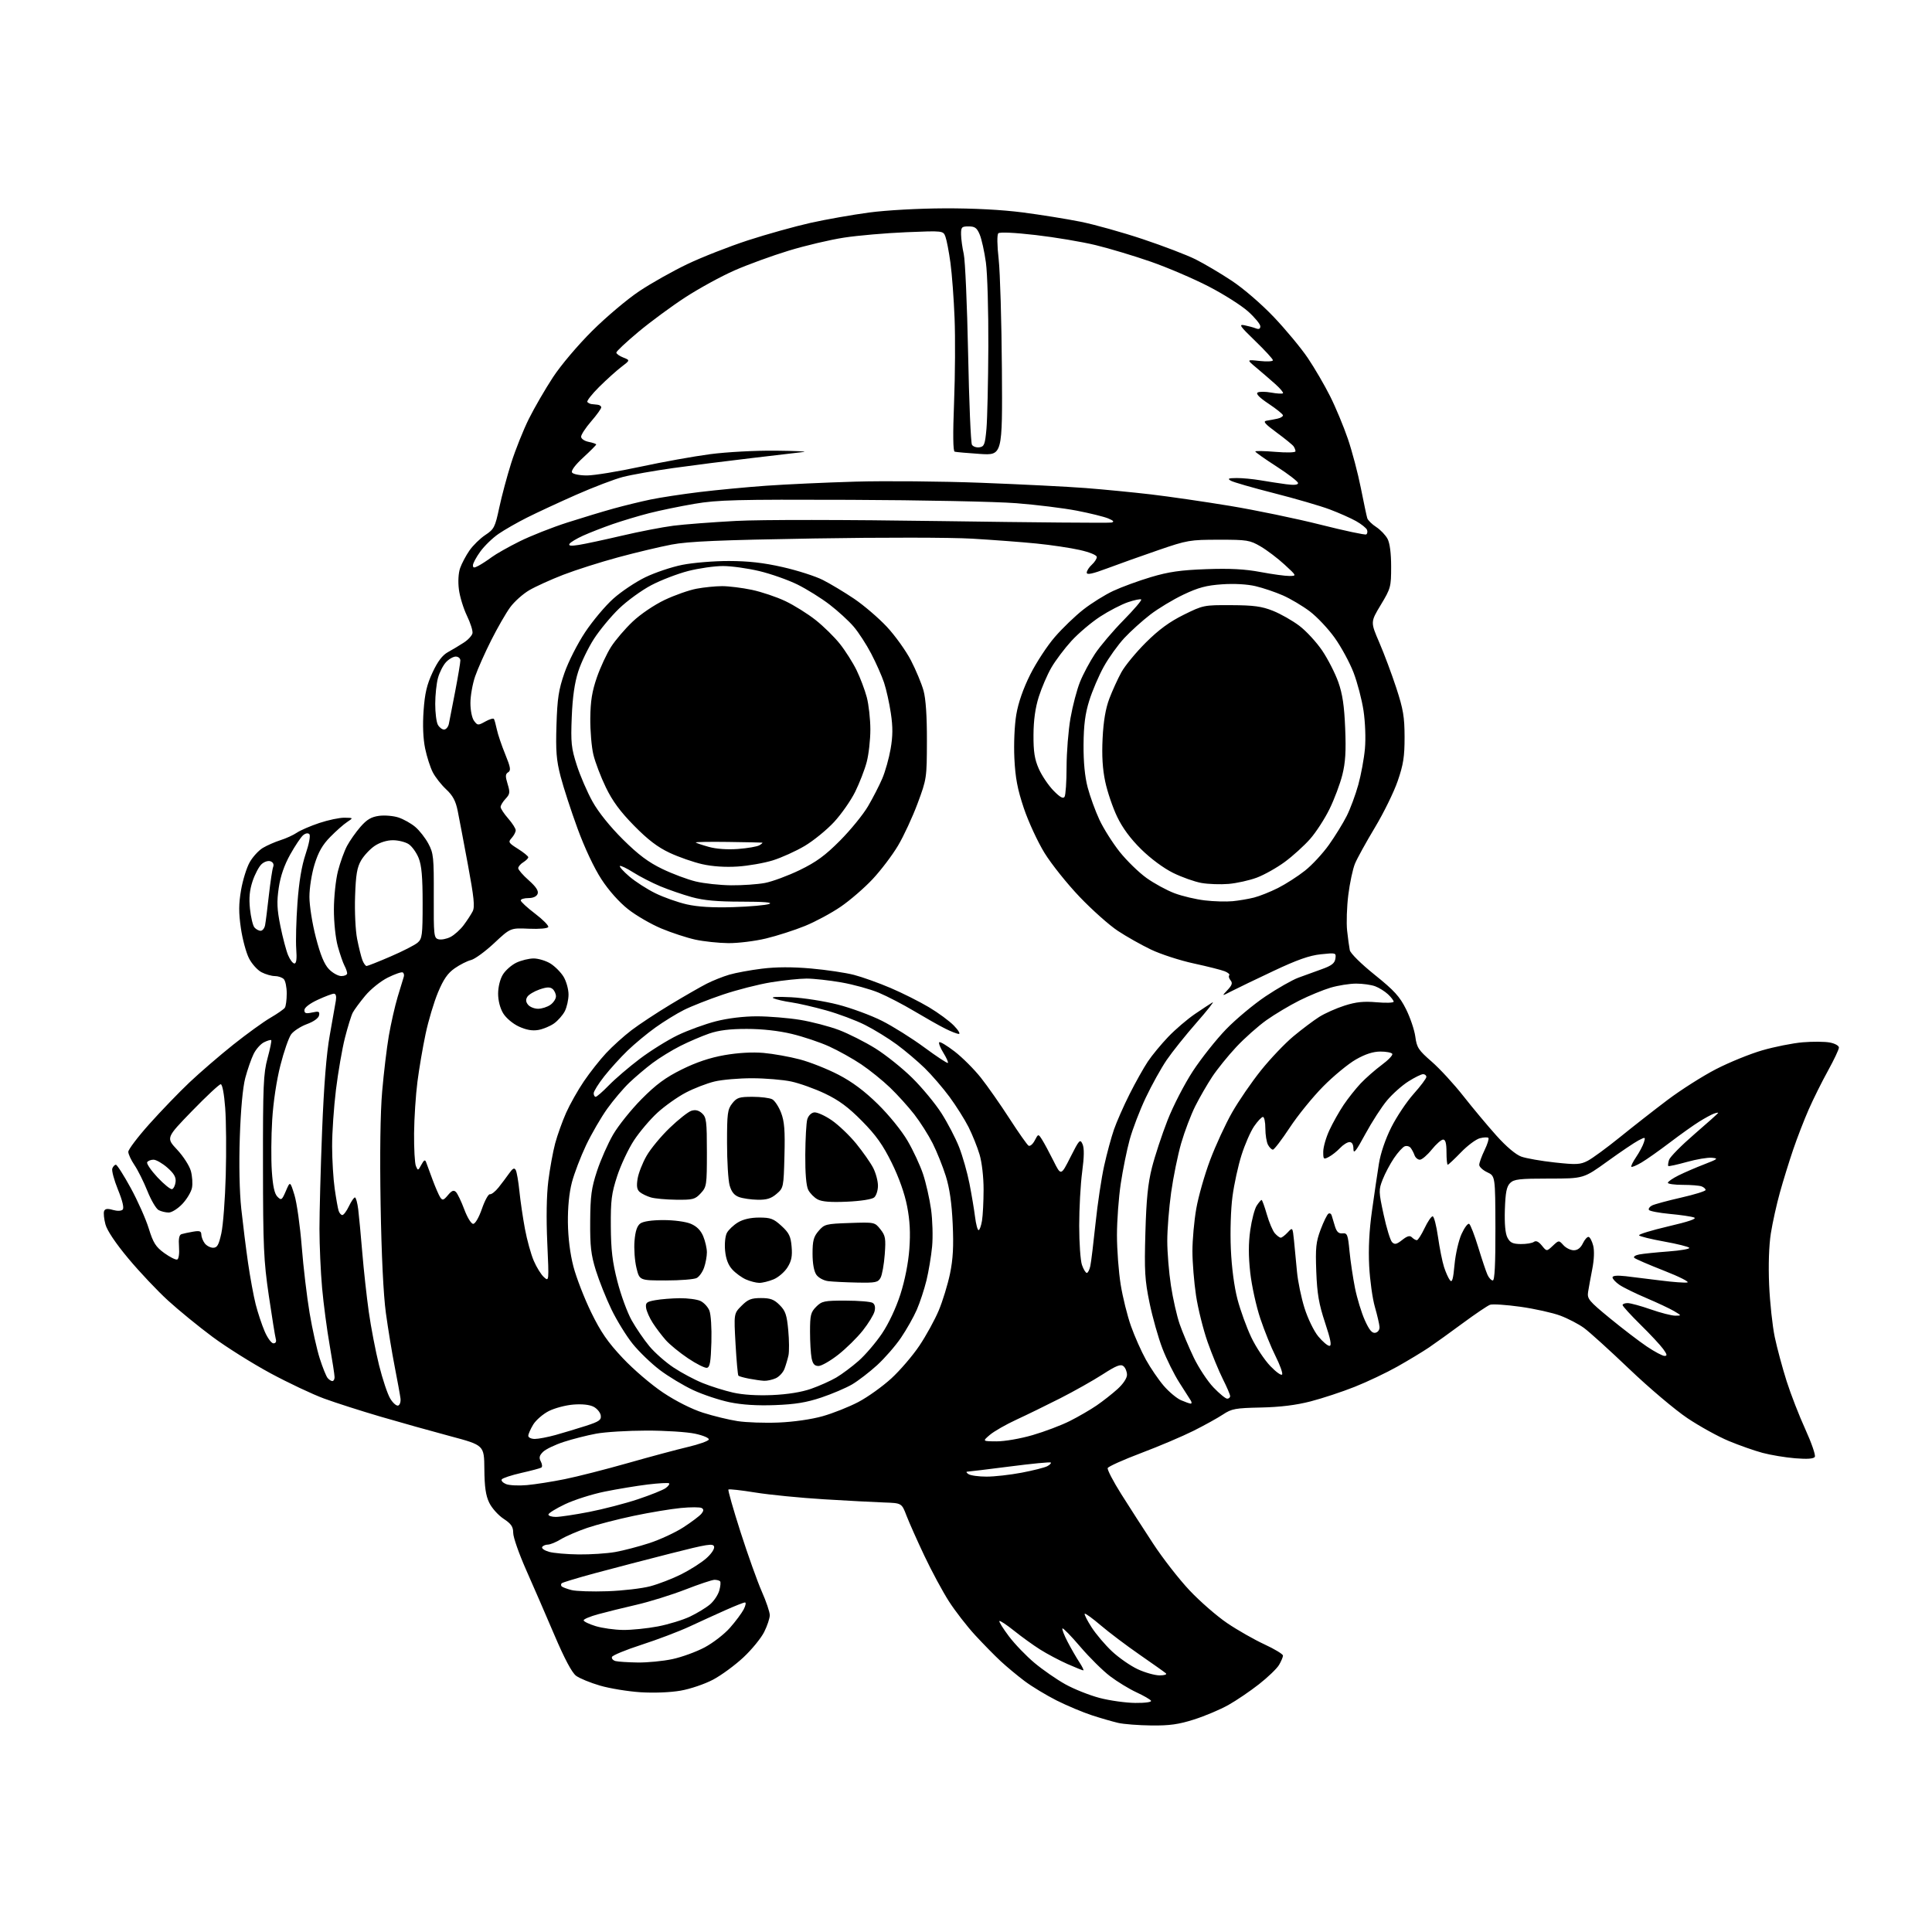 <?xml version="1.0" encoding="UTF-8" standalone="no"?>
<svg 
  version="1.1" 
  xmlns="http://www.w3.org/2000/svg" 
  xmlns:xlink="http://www.w3.org/1999/xlink" 
  xmlns:svg="http://www.w3.org/2000/svg"
  xmlns:rdf="http://www.w3.org/1999/02/22-rdf-syntax-ns#"
  xmlns:cc="http://creativecommons.org/ns#"
  xmlns:dc="http://purl.org/dc/elements/1.1/"
  viewBox="0 0 768 768"
  width="768"
  height="768"
>
<style>svg {background-color: white; }</style>"
<path stroke="none" fill="black" fill-rule="evenodd" d="M457.70,685.90C452.64,685.84 446.70,685.39 444.50,684.88C442.30,684.37 437.57,683.01 434.00,681.84C430.43,680.67 424.12,678.02 420.00,675.95C415.88,673.87 410.16,670.41 407.29,668.25C404.43,666.10 400.15,662.54 397.79,660.35C395.43,658.16 390.85,653.49 387.61,649.98C384.37,646.46 379.69,640.41 377.20,636.54C374.72,632.67 370.34,624.55 367.48,618.50C364.61,612.45 361.41,605.25 360.35,602.50C358.44,597.50 358.44,597.50 351.47,597.26C347.64,597.13 336.85,596.56 327.50,595.99C318.15,595.42 305.89,594.21 300.26,593.30C294.63,592.39 289.82,591.85 289.56,592.11C289.31,592.36 291.48,599.98 294.38,609.03C297.29,618.09 301.09,628.73 302.83,632.67C304.58,636.61 306.00,640.84 306.00,642.06C306.00,643.28 305.00,646.29 303.77,648.74C302.55,651.19 298.83,655.74 295.50,658.85C292.17,661.96 286.76,665.93 283.47,667.68C280.15,669.44 274.40,671.39 270.56,672.06C266.43,672.78 259.95,673.03 254.56,672.69C249.58,672.36 242.35,671.18 238.50,670.05C234.65,668.93 230.38,667.17 229.00,666.15C227.35,664.92 224.40,659.37 220.36,649.89C216.99,641.98 211.93,630.33 209.12,624.00C206.32,617.67 204.01,611.10 204.01,609.38C204.00,606.88 203.24,605.76 200.16,603.72C198.04,602.32 195.48,599.45 194.47,597.34C193.09,594.49 192.60,591.06 192.54,584.00C192.46,574.50 192.46,574.50 178.98,570.90C171.57,568.92 159.11,565.43 151.31,563.15C143.50,560.86 133.38,557.62 128.81,555.94C124.24,554.26 114.65,549.73 107.50,545.88C100.35,542.02 90.00,535.52 84.50,531.44C79.00,527.36 71.03,520.85 66.80,516.99C62.56,513.12 55.47,505.61 51.04,500.30C45.98,494.24 42.59,489.19 41.92,486.72C41.34,484.56 41.10,482.19 41.38,481.45C41.76,480.47 42.69,480.34 44.85,480.96C46.62,481.46 48.18,481.42 48.76,480.84C49.38,480.22 48.72,477.39 46.90,472.92C45.35,469.10 44.33,465.30 44.64,464.49C44.96,463.67 45.60,463.00 46.07,463.00C46.53,463.00 49.19,467.16 51.97,472.25C54.75,477.34 57.97,484.57 59.13,488.33C60.91,494.07 61.90,495.64 65.30,498.11C67.54,499.72 69.84,500.88 70.43,500.68C71.05,500.47 71.36,498.38 71.16,495.66C70.92,492.41 71.22,490.88 72.16,490.59C72.90,490.36 74.96,489.92 76.75,489.61C79.37,489.16 80.01,489.38 80.03,490.77C80.05,491.72 80.66,493.29 81.39,494.25C82.12,495.21 83.62,496.00 84.72,496.00C86.35,496.00 86.96,494.91 87.99,490.25C88.69,487.09 89.48,476.71 89.74,467.19C90.01,457.67 89.91,445.64 89.52,440.44C89.10,434.82 88.38,431.00 87.74,431.00C87.15,431.00 82.02,435.79 76.33,441.65C66.00,452.30 66.00,452.30 70.42,457.02C72.85,459.61 75.30,463.42 75.87,465.48C76.44,467.55 76.64,470.57 76.31,472.19C75.99,473.82 74.27,476.70 72.49,478.58C70.72,480.46 68.27,482.00 67.07,482.00C65.86,482.00 64.05,481.56 63.05,481.03C62.05,480.49 60.04,477.07 58.58,473.41C57.11,469.76 54.81,465.14 53.46,463.15C52.11,461.16 51.00,458.78 51.00,457.86C51.00,456.94 54.75,451.99 59.34,446.85C63.93,441.71 71.12,434.25 75.31,430.28C79.51,426.31 87.34,419.56 92.72,415.27C98.10,410.99 104.75,406.17 107.50,404.58C110.25,402.98 112.83,401.18 113.23,400.59C113.64,399.99 113.98,397.45 113.98,394.95C113.99,392.45 113.46,389.86 112.80,389.20C112.14,388.54 110.54,388.00 109.25,388.00C107.96,388.00 105.58,387.32 103.96,386.48C102.34,385.64 100.10,383.15 98.97,380.93C97.84,378.72 96.39,373.33 95.75,368.95C94.86,362.81 94.87,359.38 95.82,353.84C96.49,349.91 98.03,344.94 99.24,342.79C100.44,340.65 102.79,338.08 104.46,337.07C106.13,336.07 109.30,334.68 111.50,333.98C113.70,333.29 116.62,331.95 118.00,331.01C119.38,330.07 123.40,328.33 126.94,327.15C130.49,325.97 134.99,325.02 136.94,325.05C140.50,325.10 140.50,325.10 138.00,326.76C136.62,327.66 133.61,330.32 131.30,332.67C128.21,335.80 126.56,338.68 125.05,343.57C123.90,347.28 123.00,352.98 123.00,356.50C123.00,360.00 124.13,367.14 125.56,372.64C127.36,379.59 128.89,383.31 130.75,385.25C132.19,386.76 134.41,388.00 135.69,388.00C136.96,388.00 138.00,387.52 138.00,386.93C138.00,386.35 137.52,384.97 136.93,383.86C136.34,382.76 135.15,379.30 134.28,376.18C133.38,372.93 132.72,366.65 132.73,361.50C132.74,356.55 133.47,349.69 134.35,346.25C135.23,342.81 136.86,338.31 137.96,336.25C139.06,334.19 141.46,330.78 143.29,328.68C145.83,325.77 147.58,324.73 150.69,324.31C152.93,324.01 156.41,324.31 158.41,324.97C160.41,325.63 163.41,327.31 165.07,328.71C166.73,330.11 169.08,333.11 170.29,335.38C172.33,339.17 172.49,340.82 172.43,356.18C172.37,371.97 172.47,372.89 174.33,373.38C175.42,373.66 177.56,373.24 179.10,372.45C180.64,371.65 182.99,369.54 184.32,367.75C185.66,365.96 187.26,363.50 187.89,362.28C188.81,360.51 188.42,356.76 186.01,343.78C184.35,334.83 182.51,325.15 181.93,322.27C181.13,318.35 179.98,316.21 177.35,313.77C175.42,311.97 173.03,308.93 172.04,307.00C171.04,305.07 169.67,300.80 168.99,297.50C168.20,293.67 167.97,288.26 168.38,282.54C168.87,275.60 169.68,272.15 171.96,267.27C174.02,262.87 175.87,260.43 178.07,259.23C179.80,258.28 182.63,256.58 184.35,255.46C186.08,254.35 187.63,252.66 187.82,251.71C188.00,250.77 187.01,247.64 185.61,244.75C184.22,241.86 182.78,237.17 182.42,234.31C182.02,231.21 182.22,227.80 182.91,225.82C183.55,224.00 185.21,220.86 186.61,218.84C188.02,216.81 190.85,214.04 192.92,212.67C196.40,210.37 196.80,209.59 198.45,201.85C199.42,197.26 201.58,189.22 203.23,184.00C204.89,178.78 208.04,170.90 210.23,166.50C212.42,162.10 216.73,154.68 219.79,150.00C222.96,145.17 229.72,137.18 235.44,131.50C240.97,126.00 249.37,118.92 254.09,115.77C258.81,112.61 267.43,107.76 273.23,104.99C279.03,102.22 289.87,97.97 297.31,95.54C304.76,93.12 315.94,90.00 322.17,88.60C328.40,87.21 338.90,85.36 345.50,84.48C352.44,83.56 365.10,82.86 375.50,82.82C386.94,82.78 398.24,83.37 406.50,84.44C413.65,85.37 424.00,87.03 429.50,88.13C435.00,89.23 446.14,92.35 454.27,95.06C462.39,97.77 471.84,101.39 475.27,103.10C478.69,104.82 485.15,108.63 489.60,111.58C494.25,114.64 501.41,120.82 506.37,126.03C511.13,131.04 517.21,138.37 519.88,142.32C522.55,146.28 526.54,153.11 528.74,157.51C530.95,161.90 534.13,169.55 535.82,174.50C537.50,179.45 539.82,188.22 540.96,194.00C542.11,199.78 543.25,205.18 543.51,206.00C543.78,206.82 545.37,208.40 547.07,209.50C548.76,210.60 550.78,212.72 551.57,214.20C552.48,215.92 553.00,219.94 553.00,225.26C553.00,233.29 552.83,233.90 548.89,240.44C544.78,247.26 544.78,247.26 548.28,255.38C550.21,259.85 553.26,268.00 555.06,273.50C557.81,281.92 558.33,285.00 558.34,293.00C558.35,300.78 557.86,303.94 555.61,310.46C554.11,314.84 550.02,323.17 546.54,328.96C543.06,334.76 539.49,341.22 538.62,343.33C537.75,345.43 536.56,351.03 535.97,355.75C535.38,360.48 535.17,366.86 535.50,369.93C535.83,372.99 536.31,376.49 536.56,377.70C536.82,378.96 541.02,383.12 546.44,387.48C554.24,393.75 556.41,396.13 558.92,401.16C560.59,404.51 562.25,409.42 562.61,412.08C563.18,416.41 563.85,417.44 569.12,422.02C572.35,424.83 578.03,431.00 581.74,435.74C585.46,440.47 591.36,447.53 594.85,451.42C598.77,455.80 602.55,458.98 604.73,459.77C606.68,460.47 612.67,461.52 618.03,462.10C626.66,463.04 628.17,462.96 631.14,461.43C632.99,460.47 638.72,456.27 643.88,452.10C649.04,447.92 657.59,441.23 662.88,437.24C668.17,433.25 676.81,427.76 682.07,425.04C687.34,422.32 695.65,418.93 700.54,417.52C705.44,416.10 712.66,414.67 716.59,414.33C720.52,414.00 725.37,414.04 727.37,414.41C729.39,414.79 731.00,415.68 731.00,416.42C731.00,417.16 729.04,421.30 726.65,425.63C724.25,429.96 720.81,436.88 719.00,441.00C717.19,445.12 714.40,452.32 712.81,457.00C711.22,461.68 708.85,469.32 707.55,474.00C706.24,478.68 704.62,486.00 703.94,490.28C703.18,495.13 702.92,502.86 703.26,510.78C703.57,517.78 704.57,527.10 705.49,531.50C706.42,535.90 708.54,543.77 710.20,549.00C711.86,554.23 715.23,562.88 717.68,568.24C720.12,573.60 721.81,578.50 721.42,579.13C720.94,579.90 718.43,580.08 713.61,579.69C709.70,579.37 703.87,578.40 700.65,577.54C697.43,576.68 691.38,574.55 687.20,572.81C683.02,571.07 675.64,567.00 670.79,563.75C665.94,560.51 655.56,551.74 647.73,544.26C639.91,536.79 631.77,529.41 629.64,527.87C627.52,526.33 623.29,524.13 620.23,522.98C617.17,521.84 610.05,520.26 604.39,519.46C598.74,518.67 593.30,518.31 592.31,518.67C591.31,519.03 586.45,522.32 581.50,525.97C576.55,529.63 570.48,533.99 568.00,535.67C565.52,537.34 559.90,540.74 555.50,543.22C551.10,545.70 543.45,549.33 538.50,551.29C533.55,553.26 525.67,555.86 521.00,557.07C515.18,558.57 508.95,559.34 501.24,559.51C491.08,559.72 489.62,559.99 486.15,562.28C484.04,563.68 478.76,566.60 474.41,568.78C470.06,570.96 460.71,574.93 453.63,577.60C446.56,580.27 440.57,582.96 440.33,583.58C440.09,584.19 442.51,588.84 445.70,593.91C448.89,598.97 454.59,607.83 458.38,613.60C462.16,619.38 468.66,627.73 472.83,632.16C477.00,636.59 483.77,642.48 487.87,645.25C491.97,648.02 498.63,651.81 502.66,653.67C506.70,655.54 510.00,657.54 510.00,658.13C510.00,658.71 509.29,660.39 508.43,661.85C507.56,663.31 503.98,666.75 500.47,669.50C496.97,672.25 491.49,675.97 488.30,677.76C485.11,679.55 478.99,682.14 474.70,683.51C468.55,685.47 464.95,685.98 457.70,685.90zM451.31,676.94C455.29,676.98 457.88,676.61 457.54,676.06C457.22,675.55 454.61,674.04 451.73,672.71C448.85,671.38 444.15,668.51 441.29,666.34C438.42,664.17 433.09,658.89 429.44,654.62C425.80,650.35 422.60,647.07 422.34,647.33C422.08,647.59 423.00,649.98 424.39,652.65C425.78,655.32 427.88,658.96 429.06,660.75C430.23,662.54 430.94,664.00 430.63,664.00C430.31,664.00 427.46,662.85 424.28,661.45C421.11,660.04 416.26,657.47 413.50,655.73C410.75,654.00 406.08,650.63 403.12,648.25C400.16,645.88 397.53,644.14 397.28,644.39C397.03,644.64 398.73,647.37 401.06,650.46C403.39,653.55 407.97,658.31 411.24,661.04C414.50,663.77 420.00,667.58 423.45,669.51C426.91,671.44 433.05,673.89 437.12,674.96C441.18,676.02 447.56,676.91 451.31,676.94zM460.95,665.99C462.89,666.00 463.98,665.63 463.45,665.16C462.93,664.70 458.23,661.37 453.00,657.75C447.77,654.13 440.83,648.89 437.56,646.10C434.30,643.32 431.43,641.24 431.19,641.48C430.94,641.72 432.17,644.15 433.91,646.86C435.66,649.58 439.32,653.90 442.05,656.45C444.79,659.01 449.38,662.20 452.26,663.54C455.14,664.88 459.05,665.98 460.95,665.99zM253.50,660.87C257.35,660.92 263.55,660.32 267.27,659.53C270.99,658.74 276.76,656.64 280.09,654.87C283.42,653.10 287.96,649.59 290.17,647.07C292.39,644.56 294.84,641.26 295.63,639.75C296.41,638.24 296.64,637.00 296.14,637.00C295.64,637.00 292.14,638.38 288.36,640.07C284.59,641.75 278.12,644.70 274.00,646.62C269.88,648.53 261.36,651.76 255.07,653.80C248.78,655.83 243.47,658.02 243.26,658.67C243.06,659.31 243.70,660.04 244.69,660.30C245.69,660.56 249.65,660.81 253.50,660.87zM247.66,647.93C251.05,647.97 257.28,647.34 261.51,646.53C265.73,645.72 271.51,643.95 274.34,642.59C277.18,641.23 280.74,639.06 282.26,637.76C283.78,636.47 285.43,634.00 285.92,632.28C286.41,630.56 286.56,628.89 286.24,628.58C285.93,628.26 284.93,628.00 284.03,628.00C283.12,628.00 277.91,629.74 272.44,631.87C266.97,633.99 258.23,636.72 253.00,637.92C247.78,639.12 240.91,640.82 237.75,641.69C234.59,642.55 232.00,643.64 232.00,644.10C232.00,644.56 234.14,645.60 236.75,646.40C239.36,647.20 244.27,647.89 247.66,647.93zM241.50,632.54C247.55,632.33 255.20,631.44 258.50,630.56C261.80,629.68 267.32,627.55 270.77,625.82C274.21,624.10 278.65,621.28 280.63,619.57C282.69,617.79 284.08,615.76 283.87,614.84C283.55,613.43 281.35,613.77 266.50,617.55C257.15,619.93 243.74,623.42 236.70,625.32C229.66,627.22 223.62,629.04 223.28,629.38C222.94,629.72 222.94,630.28 223.28,630.62C223.62,630.95 225.38,631.61 227.20,632.08C229.01,632.54 235.45,632.75 241.50,632.54zM230.07,617.91C234.78,617.96 241.30,617.53 244.57,616.95C247.83,616.37 253.96,614.77 258.19,613.39C262.42,612.00 268.50,609.18 271.69,607.11C274.89,605.04 278.08,602.63 278.80,601.76C279.76,600.59 279.80,599.99 278.95,599.47C278.32,599.08 274.59,599.07 270.65,599.45C266.72,599.83 258.29,601.23 251.92,602.57C245.56,603.91 237.23,606.06 233.42,607.36C229.62,608.66 224.93,610.68 223.00,611.85C221.07,613.03 218.74,613.99 217.81,614.00C216.88,614.00 215.85,614.43 215.52,614.96C215.20,615.49 216.41,616.35 218.21,616.87C220.02,617.39 225.35,617.86 230.07,617.91zM220.96,603.00C222.60,603.00 228.53,602.11 234.16,601.02C239.79,599.92 248.52,597.66 253.56,595.98C258.59,594.30 263.56,592.31 264.60,591.55C265.65,590.79 266.27,589.93 265.98,589.65C265.70,589.37 261.88,589.58 257.48,590.11C253.09,590.65 245.38,591.92 240.36,592.94C235.33,593.96 228.24,596.22 224.61,597.95C220.97,599.68 218.00,601.53 218.00,602.05C218.00,602.57 219.33,603.00 220.96,603.00zM209.50,590.35C212.80,590.05 219.56,588.99 224.52,587.98C229.48,586.98 240.73,584.11 249.52,581.61C258.31,579.11 269.08,576.22 273.45,575.19C277.82,574.16 281.55,572.84 281.75,572.24C281.95,571.64 279.57,570.62 276.31,569.92C273.11,569.23 264.43,568.67 257.00,568.68C249.57,568.69 240.57,569.24 237.00,569.90C233.43,570.56 227.63,572.03 224.13,573.17C220.62,574.31 216.90,576.10 215.85,577.15C214.38,578.62 214.19,579.48 214.98,580.96C215.54,582.02 215.64,583.11 215.18,583.39C214.73,583.67 211.14,584.63 207.19,585.52C203.25,586.42 199.76,587.57 199.45,588.09C199.13,588.60 199.91,589.44 201.19,589.96C202.46,590.47 206.20,590.65 209.50,590.35zM392.14,586.98C395.24,586.99 401.52,586.29 406.10,585.42C410.68,584.55 415.27,583.39 416.30,582.84C417.33,582.29 417.96,581.63 417.71,581.38C417.46,581.12 410.10,581.83 401.37,582.96C392.64,584.08 385.05,585.00 384.50,585.01C383.95,585.02 384.18,585.47 385.00,586.00C385.82,586.53 389.04,586.98 392.14,586.98zM396.14,572.96C399.30,572.98 405.59,571.90 410.43,570.49C415.20,569.11 421.88,566.58 425.30,564.86C428.71,563.14 433.51,560.36 435.96,558.67C438.41,556.99 442.13,554.07 444.21,552.19C446.47,550.15 448.00,547.85 448.00,546.51C448.00,545.26 447.37,543.72 446.60,543.08C445.48,542.16 443.77,542.83 438.35,546.32C434.58,548.75 427.00,553.02 421.50,555.82C416.00,558.61 408.12,562.46 404.00,564.36C399.88,566.26 395.15,568.97 393.50,570.37C390.50,572.93 390.50,572.93 396.14,572.96zM212.60,572.00C214.02,572.00 217.74,571.29 220.85,570.43C223.96,569.56 229.34,567.94 232.81,566.83C238.17,565.10 239.07,564.48 238.81,562.67C238.64,561.51 237.38,559.95 236.00,559.23C234.43,558.39 231.43,558.06 227.93,558.34C224.86,558.58 220.46,559.75 218.14,560.93C215.82,562.11 213.04,564.53 211.96,566.29C210.89,568.06 210.01,570.06 210.00,570.75C210.00,571.44 211.17,572.00 212.60,572.00zM309.50,565.48C315.44,565.24 322.54,564.22 326.98,562.97C331.10,561.81 337.50,559.27 341.21,557.32C344.92,555.37 350.80,551.16 354.29,547.97C357.77,544.78 362.80,538.92 365.46,534.95C368.13,530.98 371.59,524.68 373.16,520.94C374.73,517.21 376.74,510.63 377.64,506.33C378.85,500.48 379.12,495.46 378.71,486.50C378.33,478.22 377.48,472.33 375.97,467.50C374.76,463.65 372.41,457.80 370.75,454.50C369.08,451.20 365.80,446.02 363.45,443.00C361.10,439.98 356.78,435.19 353.84,432.37C350.90,429.54 345.74,425.37 342.36,423.10C338.98,420.83 333.23,417.62 329.59,415.97C325.94,414.31 319.25,412.07 314.73,410.99C309.51,409.74 302.98,409.01 296.91,409.01C290.14,409.00 285.72,409.55 281.90,410.86C278.93,411.89 273.76,414.10 270.42,415.79C267.07,417.48 262.13,420.52 259.42,422.55C256.71,424.58 252.56,428.10 250.18,430.37C247.80,432.64 243.85,437.30 241.39,440.73C238.94,444.16 235.15,450.68 232.98,455.23C230.82,459.78 228.28,466.43 227.34,470.00C226.25,474.17 225.68,479.91 225.75,486.00C225.83,492.06 226.62,498.40 227.95,503.50C229.10,507.90 232.26,516.05 234.97,521.62C238.83,529.53 241.57,533.51 247.57,539.88C251.85,544.43 258.96,550.50 263.66,553.63C268.74,557.01 275.02,560.17 279.50,561.59C283.58,562.89 289.75,564.39 293.21,564.92C296.67,565.45 304.00,565.71 309.50,565.48zM158.28,558.73C158.95,558.50 159.37,557.23 159.20,555.91C159.04,554.58 158.01,548.97 156.93,543.42C155.84,537.88 154.25,528.20 153.39,521.92C152.41,514.69 151.64,498.89 151.30,478.82C150.96,458.61 151.18,442.33 151.92,433.82C152.55,426.50 153.74,416.57 154.56,411.76C155.39,406.96 156.97,399.98 158.08,396.26C159.20,392.54 160.29,388.95 160.51,388.28C160.73,387.61 160.55,386.84 160.10,386.56C159.65,386.28 156.98,387.20 154.17,388.60C151.30,390.03 147.36,393.20 145.18,395.82C143.04,398.40 140.81,401.42 140.22,402.55C139.63,403.67 138.24,408.17 137.12,412.55C136.01,416.92 134.41,426.20 133.55,433.16C132.70,440.13 132.01,450.25 132.02,455.66C132.03,461.07 132.49,468.65 133.04,472.50C133.59,476.35 134.29,480.29 134.59,481.25C134.89,482.21 135.56,483.00 136.08,483.00C136.61,483.00 137.78,481.43 138.70,479.50C139.62,477.57 140.69,476.00 141.09,476.00C141.49,476.00 142.08,478.14 142.40,480.75C142.72,483.36 143.45,491.12 144.02,498.00C144.59,504.88 145.75,515.45 146.60,521.50C147.45,527.55 149.29,537.07 150.67,542.65C152.06,548.23 154.06,554.22 155.13,555.97C156.19,557.72 157.61,558.96 158.28,558.73zM308.09,558.55C301.03,558.82 295.02,558.44 290.06,557.42C285.97,556.57 279.44,554.40 275.56,552.59C271.68,550.78 265.70,547.18 262.28,544.59C258.87,542.00 254.01,537.32 251.49,534.19C248.97,531.06 245.18,524.90 243.05,520.50C240.93,516.10 238.15,509.12 236.86,505.00C234.93,498.80 234.54,495.42 234.61,485.50C234.68,475.38 235.10,472.25 237.32,465.50C238.77,461.10 241.65,454.58 243.72,451.01C245.80,447.44 250.89,441.09 255.03,436.91C260.82,431.08 264.53,428.34 271.03,425.12C276.77,422.27 282.24,420.44 288.00,419.43C293.40,418.49 299.06,418.17 303.50,418.55C307.35,418.89 313.85,420.05 317.94,421.13C322.04,422.21 328.96,424.96 333.34,427.24C338.81,430.08 343.69,433.73 348.99,438.94C353.39,443.26 358.45,449.50 360.78,453.50C363.03,457.35 365.80,463.31 366.94,466.75C368.08,470.18 369.51,476.48 370.11,480.75C370.70,485.01 370.89,491.65 370.53,495.50C370.16,499.35 369.15,505.43 368.28,509.00C367.40,512.58 365.67,517.83 364.43,520.67C363.19,523.52 360.37,528.51 358.17,531.75C355.97,535.00 351.68,539.92 348.65,542.69C345.61,545.46 341.14,548.90 338.71,550.33C336.27,551.75 330.77,554.10 326.48,555.54C320.60,557.51 316.08,558.25 308.09,558.55zM473.31,557.96C473.75,557.98 473.78,557.44 473.36,556.75C472.94,556.06 470.91,552.86 468.83,549.64C466.76,546.42 463.72,540.31 462.09,536.07C460.45,531.82 458.14,523.65 456.96,517.92C455.09,508.83 454.87,505.27 455.31,490.00C455.68,476.81 456.32,470.44 457.91,464.16C459.07,459.57 461.85,451.12 464.09,445.39C466.35,439.60 470.86,430.87 474.22,425.74C477.56,420.66 483.48,413.19 487.39,409.15C491.30,405.11 498.38,399.21 503.11,396.04C507.85,392.87 513.70,389.54 516.11,388.65C518.53,387.76 522.75,386.23 525.50,385.24C529.35,383.86 530.58,382.90 530.84,381.07C531.17,378.74 531.08,378.71 525.06,379.34C520.54,379.81 515.62,381.54 506.22,385.98C499.22,389.28 491.72,392.89 489.55,394.01C485.60,396.05 485.60,396.05 487.95,393.55C489.77,391.62 490.04,390.75 489.16,389.69C488.53,388.93 488.30,388.04 488.64,387.70C488.98,387.35 488.19,386.64 486.88,386.11C485.57,385.58 480.00,384.17 474.50,382.98C469.00,381.79 461.35,379.30 457.50,377.45C453.65,375.61 447.74,372.27 444.37,370.04C440.99,367.82 434.16,361.74 429.19,356.54C424.22,351.34 417.93,343.47 415.20,339.04C412.48,334.61 408.78,326.60 406.98,321.24C404.45,313.68 403.61,309.25 403.23,301.44C402.96,295.67 403.28,288.27 403.99,284.07C404.79,279.32 406.74,273.74 409.54,268.13C411.92,263.38 416.32,256.66 419.33,253.20C422.33,249.73 427.42,244.83 430.64,242.31C433.87,239.78 439.20,236.45 442.50,234.91C445.80,233.36 452.55,230.89 457.50,229.41C464.58,227.30 469.27,226.62 479.50,226.25C488.94,225.91 494.85,226.22 501.08,227.39C505.80,228.28 510.97,228.98 512.58,228.96C515.50,228.92 515.50,228.92 510.61,224.42C507.92,221.94 503.65,218.71 501.13,217.23C496.84,214.72 495.77,214.54 484.52,214.55C473.05,214.55 471.95,214.73 460.50,218.67C453.90,220.94 444.79,224.18 440.25,225.89C434.25,228.14 432.00,228.61 432.00,227.64C432.00,226.91 432.90,225.50 434.00,224.50C435.10,223.50 436.00,222.12 436.00,221.43C436.00,220.68 433.22,219.53 429.25,218.63C425.54,217.79 417.77,216.63 412.00,216.06C406.23,215.48 394.75,214.62 386.50,214.13C378.04,213.63 350.58,213.59 323.50,214.05C286.17,214.67 273.61,215.21 267.00,216.47C262.32,217.36 252.74,219.64 245.69,221.55C238.64,223.46 228.85,226.57 223.92,228.48C219.00,230.38 212.90,233.15 210.37,234.63C207.85,236.11 204.44,239.16 202.80,241.41C201.15,243.66 197.76,249.55 195.27,254.50C192.77,259.45 189.89,265.93 188.86,268.91C187.84,271.88 187.00,276.63 187.00,279.47C187.00,282.41 187.62,285.45 188.45,286.56C189.84,288.41 190.04,288.42 192.93,286.81C194.59,285.88 196.14,285.43 196.36,285.81C196.58,286.19 197.10,288.07 197.51,290.00C197.91,291.93 199.41,296.34 200.83,299.81C202.96,305.04 203.17,306.28 202.01,306.99C200.88,307.69 200.83,308.55 201.78,311.64C202.81,314.99 202.71,315.68 200.97,317.53C199.89,318.68 199.00,320.15 199.00,320.78C199.00,321.41 200.35,323.47 202.00,325.35C203.65,327.23 205.00,329.34 205.00,330.05C205.00,330.76 204.28,332.13 203.41,333.10C201.93,334.74 202.10,335.04 205.91,337.44C208.16,338.86 210.00,340.36 210.00,340.77C210.00,341.18 209.10,342.08 208.00,342.77C206.90,343.45 206.00,344.51 206.00,345.12C206.00,345.73 207.88,347.90 210.18,349.93C213.10,352.53 214.16,354.14 213.71,355.32C213.30,356.38 211.95,357.00 210.03,357.00C208.36,357.00 207.00,357.42 207.00,357.93C207.00,358.44 209.56,360.80 212.69,363.18C215.82,365.56 218.18,367.95 217.94,368.50C217.69,369.08 214.42,369.36 210.20,369.18C202.91,368.86 202.91,368.86 196.43,374.92C192.87,378.25 188.73,381.27 187.23,381.63C185.73,382.00 182.82,383.47 180.77,384.90C177.97,386.85 176.30,389.26 174.11,394.50C172.50,398.35 170.28,405.77 169.18,411.00C168.07,416.23 166.61,424.77 165.94,430.00C165.26,435.23 164.66,444.45 164.60,450.50C164.55,456.55 164.87,462.40 165.32,463.50C166.11,465.42 166.20,465.40 167.50,463.00C168.53,461.09 168.98,460.86 169.39,462.00C169.69,462.82 170.85,465.98 171.97,469.00C173.09,472.02 174.47,475.18 175.02,476.00C175.89,477.28 176.34,477.15 178.06,475.09C179.60,473.25 180.36,472.96 181.25,473.85C181.89,474.49 183.38,477.60 184.56,480.76C185.76,483.99 187.31,486.50 188.10,486.50C188.91,486.50 190.37,483.99 191.58,480.50C192.72,477.20 194.15,474.60 194.76,474.73C195.36,474.85 196.90,473.64 198.18,472.04C199.46,470.44 201.35,467.92 202.39,466.44C203.83,464.40 204.46,464.08 205.02,465.13C205.43,465.88 206.08,469.65 206.47,473.50C206.86,477.35 207.85,484.10 208.67,488.50C209.49,492.90 211.07,498.61 212.18,501.18C213.28,503.75 215.10,506.68 216.22,507.68C218.25,509.50 218.25,509.50 217.55,494.00C217.11,484.24 217.26,475.17 217.96,469.50C218.58,464.55 219.81,457.80 220.69,454.50C221.58,451.20 223.54,445.74 225.04,442.36C226.54,438.99 229.71,433.36 232.09,429.86C234.46,426.36 238.45,421.30 240.95,418.62C243.45,415.94 247.97,411.86 251.00,409.55C254.03,407.24 261.00,402.64 266.50,399.32C272.00,396.00 278.48,392.28 280.91,391.04C283.33,389.81 287.38,388.19 289.91,387.45C292.43,386.71 298.28,385.63 302.90,385.06C308.55,384.36 314.93,384.34 322.40,384.99C328.51,385.53 336.20,386.68 339.50,387.54C342.80,388.40 349.32,390.73 354.00,392.73C358.68,394.72 365.54,398.17 369.25,400.38C372.96,402.59 377.43,405.88 379.19,407.70C380.95,409.51 381.84,411.00 381.16,411.00C380.48,411.00 378.03,410.05 375.71,408.88C373.39,407.72 367.90,404.61 363.50,401.99C359.10,399.36 352.72,396.04 349.32,394.62C345.92,393.20 339.23,391.35 334.44,390.52C329.65,389.68 323.43,389.00 320.62,389.00C317.80,389.01 311.45,389.67 306.50,390.48C301.55,391.28 292.92,393.49 287.33,395.38C281.74,397.27 274.78,400.01 271.86,401.48C268.95,402.94 263.85,406.08 260.53,408.46C257.21,410.83 252.23,414.97 249.46,417.64C246.69,420.31 242.53,424.90 240.21,427.84C237.90,430.78 236.00,433.81 236.00,434.59C236.00,435.37 236.36,436.00 236.79,436.00C237.23,436.00 239.59,433.94 242.04,431.42C244.49,428.90 250.00,424.18 254.28,420.94C258.56,417.70 265.37,413.46 269.40,411.51C273.44,409.57 280.25,407.09 284.53,405.99C289.35,404.76 295.59,404.00 300.91,404.00C305.63,404.01 313.32,404.64 318.00,405.40C322.68,406.17 329.64,407.99 333.49,409.44C337.33,410.90 343.86,414.20 347.99,416.77C352.12,419.35 358.70,424.61 362.62,428.48C366.54,432.34 371.76,438.65 374.23,442.50C376.69,446.35 379.86,452.43 381.26,456.00C382.66,459.57 384.52,466.10 385.38,470.50C386.24,474.90 387.24,480.86 387.60,483.75C387.96,486.64 388.59,489.00 389.00,489.00C389.41,489.00 390.02,487.31 390.36,485.25C390.70,483.19 390.98,477.64 390.99,472.93C391.00,467.93 390.33,462.10 389.39,458.93C388.50,455.94 386.52,451.02 385.00,448.00C383.47,444.98 380.07,439.59 377.45,436.03C374.82,432.47 370.39,427.32 367.59,424.59C364.79,421.87 359.80,417.64 356.50,415.21C353.20,412.77 347.52,409.28 343.87,407.44C340.23,405.60 333.26,402.99 328.37,401.63C323.49,400.27 317.25,398.83 314.50,398.44C311.75,398.05 308.60,397.32 307.50,396.84C306.24,396.28 308.83,396.13 314.50,396.42C319.45,396.68 327.80,397.99 333.06,399.34C338.32,400.69 346.20,403.59 350.56,405.78C354.93,407.98 362.52,412.74 367.44,416.37C372.35,419.99 376.57,422.77 376.80,422.53C377.04,422.30 376.23,420.48 375.00,418.50C373.77,416.52 373.04,414.63 373.36,414.31C373.68,413.98 376.45,415.65 379.50,418.00C382.56,420.36 387.23,425.03 389.90,428.39C392.56,431.75 397.68,439.06 401.28,444.64C404.88,450.21 408.29,455.06 408.86,455.42C409.44,455.77 410.54,454.85 411.32,453.36C412.73,450.66 412.73,450.66 414.27,453.08C415.11,454.41 417.14,458.19 418.78,461.47C421.75,467.44 421.75,467.44 425.52,459.97C429.01,453.05 429.36,452.67 430.32,454.80C431.03,456.40 430.99,459.77 430.17,465.91C429.53,470.76 429.00,480.35 429.00,487.21C429.00,494.08 429.49,501.12 430.10,502.85C430.70,504.58 431.57,506.00 432.02,506.00C432.47,506.00 433.10,504.76 433.42,503.25C433.75,501.74 434.67,494.12 435.49,486.33C436.30,478.53 437.85,468.18 438.94,463.33C440.02,458.47 441.77,452.02 442.82,449.00C443.87,445.98 446.64,439.68 448.99,435.00C451.34,430.32 454.62,424.48 456.27,422.00C457.92,419.52 461.58,415.10 464.39,412.16C467.20,409.22 471.98,405.14 475.00,403.08C478.02,401.03 481.18,398.95 482.00,398.47C482.82,397.98 479.96,401.61 475.63,406.54C471.31,411.47 465.97,418.14 463.76,421.38C461.56,424.61 457.81,431.36 455.44,436.38C453.06,441.39 450.20,448.88 449.07,453.00C447.94,457.12 446.34,465.00 445.52,470.50C444.69,476.00 444.01,485.23 444.01,491.00C444.01,496.77 444.68,505.62 445.49,510.66C446.31,515.70 448.15,523.13 449.59,527.16C451.02,531.20 453.69,537.20 455.52,540.50C457.35,543.80 460.54,548.47 462.61,550.88C464.68,553.28 467.75,555.85 469.44,556.59C471.12,557.32 472.86,557.94 473.31,557.96zM487.83,556.00C488.47,556.00 489.00,555.54 489.00,554.97C489.00,554.41 487.70,551.37 486.11,548.22C484.53,545.07 481.80,538.45 480.05,533.50C478.31,528.55 476.23,520.23 475.44,515.00C474.66,509.77 474.01,501.85 474.01,497.38C474.00,492.92 474.69,485.31 475.53,480.49C476.37,475.66 478.86,466.94 481.05,461.12C483.25,455.29 487.17,446.79 489.77,442.23C492.37,437.66 497.54,430.13 501.26,425.49C504.98,420.85 510.79,414.75 514.16,411.94C517.54,409.13 522.15,405.67 524.40,404.24C526.66,402.81 531.20,400.79 534.50,399.74C539.08,398.28 542.10,397.97 547.25,398.42C550.96,398.75 554.00,398.64 554.00,398.18C554.00,397.72 552.99,396.40 551.75,395.24C550.51,394.08 548.23,392.65 546.68,392.07C545.14,391.48 541.73,391.00 539.12,391.00C536.50,391.00 531.92,391.73 528.93,392.61C525.95,393.50 520.35,395.80 516.50,397.73C512.65,399.66 506.78,403.16 503.45,405.52C500.13,407.88 494.73,412.68 491.45,416.18C488.18,419.68 483.87,425.01 481.88,428.02C479.89,431.03 476.85,436.29 475.14,439.70C473.42,443.12 470.91,449.73 469.55,454.41C468.20,459.09 466.40,467.90 465.55,473.99C464.70,480.08 464.00,488.77 464.01,493.28C464.01,497.80 464.66,505.77 465.46,511.00C466.25,516.23 467.82,523.14 468.94,526.37C470.06,529.59 472.58,535.57 474.54,539.66C476.51,543.74 480.04,549.09 482.39,551.54C484.74,553.99 487.18,556.00 487.83,556.00zM307.00,554.56C313.10,554.29 318.62,553.40 322.42,552.07C325.68,550.93 330.18,548.91 332.42,547.60C334.66,546.28 338.68,543.28 341.34,540.94C344.00,538.59 348.17,533.71 350.61,530.09C353.28,526.12 356.19,519.92 357.93,514.50C359.71,508.95 361.07,502.05 361.48,496.50C361.95,490.08 361.70,485.20 360.59,479.50C359.61,474.44 357.36,468.09 354.47,462.23C350.95,455.09 348.22,451.26 342.64,445.61C337.23,440.13 333.49,437.36 327.94,434.72C323.85,432.77 317.80,430.61 314.50,429.91C311.20,429.21 304.23,428.63 299.00,428.62C293.77,428.61 287.02,429.19 284.00,429.92C280.98,430.65 275.83,432.64 272.58,434.35C269.32,436.06 264.27,439.64 261.36,442.30C258.45,444.96 254.24,449.92 252.01,453.32C249.78,456.72 246.78,463.10 245.34,467.50C243.09,474.41 242.74,477.14 242.81,487.50C242.87,496.88 243.44,501.65 245.42,509.37C246.81,514.80 249.37,521.78 251.11,524.87C252.85,527.97 256.02,532.60 258.16,535.17C260.30,537.74 264.62,541.55 267.77,543.63C270.91,545.72 276.13,548.50 279.36,549.80C282.59,551.11 287.99,552.80 291.37,553.57C295.26,554.46 300.97,554.82 307.00,554.56zM132.12,549.00C132.61,549.00 133.00,548.30 133.00,547.45C133.00,546.60 132.12,540.86 131.04,534.70C129.96,528.54 128.61,518.33 128.04,512.00C127.47,505.68 127.00,495.10 126.99,488.50C126.99,481.90 127.46,464.35 128.04,449.50C128.77,431.21 129.75,418.95 131.09,411.50C132.18,405.45 133.27,399.26 133.51,397.75C133.79,396.00 133.50,395.00 132.72,395.01C132.05,395.02 129.14,396.12 126.25,397.46C123.07,398.94 121.00,400.55 121.00,401.53C121.00,402.83 121.63,403.02 124.09,402.48C126.73,401.90 127.13,402.07 126.83,403.63C126.62,404.73 124.71,406.11 122.00,407.10C119.54,408.01 116.73,409.83 115.76,411.13C114.79,412.43 112.85,418.00 111.46,423.50C109.93,429.49 108.62,438.20 108.20,445.21C107.80,451.65 107.74,460.77 108.05,465.48C108.46,471.55 109.11,474.53 110.28,475.71C111.83,477.26 112.06,477.11 113.64,473.44C115.33,469.50 115.33,469.50 117.04,475.00C117.98,478.02 119.28,487.25 119.94,495.50C120.59,503.75 122.01,515.67 123.08,522.00C124.15,528.33 125.96,536.42 127.10,540.00C128.24,543.58 129.65,547.06 130.21,547.75C130.78,548.44 131.64,549.00 132.12,549.00zM303.70,548.89C302.49,548.82 299.81,548.44 297.74,548.04C295.67,547.64 293.78,547.11 293.53,546.86C293.28,546.62 292.77,540.95 292.39,534.28C291.71,522.14 291.71,522.14 294.78,519.07C297.32,516.52 298.64,516.00 302.50,516.00C306.25,516.00 307.69,516.54 309.91,518.76C312.23,521.07 312.78,522.68 313.34,528.79C313.72,532.79 313.75,537.29 313.43,538.79C313.10,540.28 312.39,542.68 311.85,544.12C311.31,545.56 309.75,547.25 308.39,547.87C307.02,548.49 304.91,548.95 303.70,548.89zM509.69,546.33C509.92,545.69 508.72,542.42 507.03,539.05C505.33,535.69 502.62,528.99 501.00,524.15C499.37,519.31 497.57,511.10 496.99,505.90C496.26,499.28 496.26,494.24 497.00,489.01C497.58,484.92 498.73,480.54 499.55,479.28C500.37,478.03 501.25,477.00 501.50,477.00C501.74,477.00 502.68,479.59 503.59,482.75C504.49,485.91 505.93,489.29 506.77,490.25C507.62,491.21 508.67,492.00 509.12,492.00C509.56,492.00 510.80,491.06 511.88,489.90C513.83,487.80 513.83,487.80 514.39,493.15C514.69,496.09 515.22,501.65 515.57,505.50C515.92,509.35 517.27,515.88 518.57,520.00C519.89,524.18 522.31,529.16 524.04,531.25C525.75,533.31 527.74,535.00 528.47,535.00C529.44,535.00 528.97,532.54 526.72,525.75C524.27,518.33 523.58,514.33 523.24,505.50C522.88,496.02 523.12,493.71 524.97,488.77C526.16,485.62 527.55,482.78 528.07,482.46C528.59,482.14 529.17,482.46 529.37,483.19C529.57,483.91 530.15,485.85 530.67,487.50C531.35,489.69 532.16,490.44 533.68,490.28C535.55,490.09 535.82,490.77 536.44,497.28C536.82,501.25 537.81,507.88 538.63,512.00C539.46,516.12 541.22,521.90 542.55,524.83C544.33,528.77 545.42,530.06 546.73,529.80C547.76,529.59 548.45,528.62 548.38,527.47C548.31,526.39 547.48,522.80 546.53,519.50C545.58,516.20 544.57,508.89 544.27,503.26C543.92,496.41 544.28,489.11 545.39,481.26C546.29,474.79 547.52,466.42 548.13,462.65C548.79,458.46 550.71,452.82 553.05,448.15C555.16,443.94 559.16,437.95 561.94,434.84C564.72,431.73 567.00,428.69 567.00,428.09C567.00,427.49 566.41,427.00 565.70,427.00C564.98,427.00 562.34,428.30 559.84,429.89C557.34,431.47 553.54,434.85 551.40,437.40C549.25,439.94 545.37,445.96 542.76,450.76C539.03,457.66 538.03,458.92 538.01,456.75C538.00,454.94 537.47,454.00 536.45,454.00C535.60,454.00 533.91,455.06 532.70,456.35C531.49,457.64 529.49,459.23 528.25,459.88C526.13,461.00 526.00,460.88 526.01,457.79C526.02,455.98 527.12,452.13 528.47,449.24C529.81,446.35 532.35,441.85 534.10,439.24C535.85,436.63 538.91,432.78 540.89,430.67C542.88,428.57 546.64,425.27 549.25,423.33C551.87,421.40 553.76,419.41 553.45,418.91C553.14,418.41 551.00,418.00 548.69,418.01C545.85,418.02 542.73,419.02 539.00,421.15C535.98,422.87 530.11,427.70 525.97,431.89C521.83,436.08 515.85,443.44 512.69,448.25C509.52,453.06 506.51,457.00 506.00,457.00C505.49,457.00 504.60,456.13 504.04,455.07C503.47,454.00 503.00,451.08 503.00,448.57C503.00,446.05 502.57,444.00 502.04,444.00C501.51,444.00 499.92,445.69 498.51,447.75C497.10,449.81 494.86,454.94 493.53,459.14C492.19,463.34 490.57,470.76 489.93,475.63C489.25,480.69 488.98,489.61 489.28,496.49C489.61,503.91 490.62,511.56 491.92,516.50C493.08,520.90 495.54,527.68 497.38,531.56C499.22,535.45 502.65,540.62 505.00,543.06C507.39,545.54 509.46,546.98 509.69,546.33zM281.00,543.73C280.18,543.86 276.80,542.17 273.50,539.95C270.20,537.74 266.22,534.49 264.66,532.72C263.09,530.95 260.77,527.89 259.50,525.91C258.22,523.94 257.03,521.25 256.84,519.94C256.54,517.86 257.01,517.46 260.50,516.84C262.70,516.44 267.07,516.09 270.20,516.06C273.34,516.03 277.02,516.51 278.39,517.13C279.75,517.75 281.36,519.46 281.97,520.93C282.60,522.46 282.95,527.85 282.79,533.54C282.56,541.44 282.19,543.53 281.00,543.73zM325.38,543.00C323.79,543.00 323.09,542.20 322.62,539.88C322.28,538.16 322.00,533.41 322.00,529.33C322.00,522.78 322.29,521.62 324.45,519.45C326.71,517.20 327.66,517.00 336.20,517.02C341.32,517.02 346.12,517.43 346.89,517.91C347.78,518.48 348.05,519.67 347.64,521.30C347.29,522.68 345.19,526.11 342.97,528.91C340.75,531.72 336.36,536.04 333.22,538.51C330.07,540.98 326.54,543.00 325.38,543.00zM661.67,539.00C662.83,539.00 662.72,538.43 661.14,536.25C660.05,534.74 655.97,530.36 652.07,526.53C648.18,522.69 645.00,519.20 645.00,518.78C645.00,518.35 645.91,518.00 647.02,518.00C648.13,518.00 652.26,519.12 656.19,520.50C660.13,521.88 664.51,523.00 665.92,523.00C668.50,522.99 668.50,522.99 665.50,521.20C663.85,520.22 658.90,517.89 654.50,516.02C650.10,514.16 645.26,511.78 643.75,510.75C642.24,509.71 641.00,508.38 641.00,507.79C641.00,507.09 642.81,506.93 646.25,507.31C649.14,507.64 655.43,508.41 660.24,509.03C665.05,509.65 669.77,509.99 670.74,509.80C671.71,509.60 667.55,507.50 661.50,505.13C655.45,502.76 650.12,500.46 649.65,500.01C649.18,499.57 650.08,498.96 651.65,498.66C653.22,498.36 658.44,497.83 663.25,497.47C668.07,497.11 671.79,496.46 671.52,496.03C671.25,495.60 666.75,494.47 661.52,493.53C656.29,492.59 651.80,491.48 651.54,491.07C651.29,490.66 656.54,489.05 663.21,487.49C671.38,485.59 674.71,484.44 673.42,483.97C672.36,483.58 668.02,482.94 663.76,482.55C659.50,482.15 655.77,481.44 655.48,480.97C655.18,480.49 655.74,479.69 656.72,479.19C657.70,478.70 662.89,477.29 668.25,476.07C673.61,474.85 678.00,473.49 678.00,473.04C678.00,472.58 677.29,471.94 676.42,471.61C675.55,471.27 672.17,471.00 668.92,471.00C665.66,471.00 663.00,470.63 663.00,470.18C663.00,469.72 664.91,468.41 667.25,467.24C669.59,466.08 674.20,464.09 677.50,462.82C682.90,460.73 683.20,460.48 680.50,460.23C678.85,460.07 674.36,460.83 670.51,461.91C666.67,462.98 663.37,463.70 663.17,463.51C662.98,463.31 663.12,462.21 663.48,461.05C663.85,459.90 668.39,455.30 673.57,450.83C678.76,446.36 683.00,442.56 683.00,442.38C683.00,442.21 682.21,442.35 681.25,442.71C680.29,443.06 677.70,444.47 675.50,445.84C673.30,447.20 668.04,450.94 663.82,454.15C659.59,457.36 654.51,460.95 652.52,462.12C650.54,463.29 648.72,464.05 648.48,463.82C648.25,463.58 649.10,461.84 650.39,459.94C651.67,458.05 653.05,455.45 653.45,454.18C654.16,451.91 654.11,451.89 651.32,453.33C649.75,454.15 644.20,457.89 638.98,461.66C629.50,468.50 629.50,468.50 615.79,468.50C603.97,468.50 601.83,468.75 600.29,470.28C598.90,471.67 598.44,474.00 598.21,480.78C598.03,486.54 598.37,490.34 599.24,491.99C600.29,493.99 601.33,494.49 604.52,494.53C606.71,494.56 609.06,494.17 609.74,493.67C610.58,493.06 611.61,493.53 612.91,495.13C614.83,497.50 614.83,497.50 617.25,495.23C619.66,492.97 619.66,492.97 621.49,494.98C622.49,496.09 624.34,497.00 625.60,497.00C627.11,497.00 628.34,496.07 629.21,494.25C629.93,492.74 630.96,491.59 631.50,491.69C632.03,491.79 632.85,493.34 633.31,495.12C633.83,497.11 633.69,500.70 632.96,504.43C632.31,507.77 631.56,511.86 631.30,513.52C630.87,516.30 631.55,517.12 639.95,524.02C644.96,528.13 651.57,533.19 654.63,535.25C657.70,537.31 660.86,539.00 661.67,539.00zM108.69,534.00C109.59,534.00 109.95,533.34 109.63,532.25C109.36,531.29 108.11,523.52 106.85,515.00C104.82,501.16 104.57,495.63 104.54,463.50C104.50,431.52 104.71,426.74 106.35,420.68C107.37,416.93 108.03,413.69 107.82,413.48C107.61,413.27 106.32,413.64 104.97,414.31C103.61,414.97 101.73,417.09 100.80,419.01C99.86,420.93 98.38,425.20 97.50,428.50C96.51,432.26 95.70,441.03 95.33,452.00C94.96,462.79 95.19,473.72 95.91,480.50C96.56,486.55 97.77,496.23 98.60,502.00C99.44,507.77 100.80,515.20 101.64,518.50C102.48,521.80 104.09,526.64 105.21,529.25C106.33,531.86 107.90,534.00 108.69,534.00zM301.78,509.96C300.53,509.94 298.15,509.32 296.50,508.59C294.85,507.86 292.42,506.09 291.11,504.66C289.49,502.91 288.56,500.48 288.24,497.18C287.98,494.41 288.28,491.34 288.95,490.09C289.60,488.88 291.56,487.02 293.31,485.95C295.40,484.68 298.32,484.01 301.76,484.00C306.33,484.00 307.51,484.44 310.64,487.31C313.66,490.08 314.33,491.44 314.68,495.56C315.01,499.35 314.63,501.27 313.03,503.81C311.89,505.63 309.41,507.77 307.51,508.56C305.61,509.35 303.04,509.98 301.78,509.96zM340.71,509.84C336.20,509.75 331.04,509.50 329.26,509.28C327.42,509.05 325.37,507.95 324.51,506.72C323.56,505.35 323.00,502.27 323.00,498.33C323.00,493.20 323.42,491.62 325.41,489.31C327.71,486.64 328.30,486.48 337.77,486.16C347.67,485.82 347.72,485.83 349.97,488.66C351.98,491.19 352.17,492.29 351.70,498.66C351.41,502.60 350.66,506.76 350.05,507.91C349.04,509.79 348.11,509.98 340.71,509.84zM578.20,502.72C578.58,498.54 579.84,493.05 580.99,490.53C582.14,488.00 583.50,486.19 584.02,486.51C584.54,486.83 586.16,491.01 587.62,495.80C589.08,500.58 590.73,505.51 591.30,506.75C591.86,507.99 592.81,509.00 593.41,509.00C594.16,509.00 594.48,502.59 594.45,488.25C594.39,467.50 594.39,467.50 591.22,466.00C589.47,465.18 588.03,463.85 588.02,463.07C588.01,462.28 588.95,459.67 590.11,457.26C591.28,454.86 591.97,452.64 591.66,452.33C591.35,452.02 589.83,452.07 588.30,452.46C586.76,452.84 583.36,455.37 580.75,458.08C578.13,460.78 575.77,463.00 575.50,463.00C575.22,463.00 575.00,460.75 575.00,458.00C575.00,454.50 574.60,453.00 573.67,453.00C572.93,453.00 570.89,454.80 569.12,457.00C567.35,459.20 565.24,461.00 564.42,461.00C563.61,461.00 562.66,460.21 562.31,459.25C561.97,458.29 561.28,456.96 560.77,456.31C560.27,455.65 559.20,455.37 558.39,455.68C557.59,455.99 555.67,458.10 554.14,460.37C552.60,462.64 550.58,466.46 549.64,468.85C548.01,473.02 548.02,473.61 550.02,482.85C551.16,488.16 552.67,493.08 553.37,493.78C554.40,494.83 555.15,494.67 557.39,492.91C559.43,491.30 560.43,491.03 561.27,491.87C561.89,492.49 562.76,493.00 563.21,493.00C563.66,493.00 565.03,490.86 566.27,488.25C567.51,485.64 568.96,483.50 569.50,483.50C570.03,483.50 570.98,487.17 571.62,491.65C572.26,496.14 573.34,501.54 574.02,503.65C574.70,505.77 575.76,508.13 576.38,508.91C577.24,510.00 577.66,508.58 578.20,502.72zM264.67,509.00C254.20,509.00 254.20,509.00 252.98,503.93C252.31,501.13 251.97,496.34 252.23,493.28C252.55,489.39 253.25,487.29 254.54,486.35C255.69,485.51 259.14,485.00 263.72,485.00C267.91,485.00 272.57,485.63 274.57,486.46C276.95,487.46 278.54,489.05 279.54,491.43C280.34,493.36 281.00,496.23 281.00,497.82C281.00,499.40 280.50,502.13 279.89,503.87C279.29,505.62 277.97,507.48 276.96,508.02C275.95,508.56 270.42,509.00 264.67,509.00zM336.73,477.69C330.29,477.98 326.75,477.71 325.02,476.78C323.66,476.06 321.97,474.34 321.28,472.98C320.48,471.38 320.06,466.40 320.11,459.00C320.16,452.68 320.51,446.38 320.89,445.00C321.29,443.55 322.44,442.38 323.61,442.20C324.73,442.04 327.86,443.43 330.57,445.29C333.28,447.14 337.67,451.33 340.33,454.58C342.98,457.84 346.02,462.17 347.08,464.21C348.14,466.25 349.00,469.46 349.00,471.34C349.00,473.22 348.32,475.32 347.48,476.02C346.59,476.75 342.10,477.45 336.73,477.69zM268.80,476.91C264.78,476.87 260.23,476.45 258.69,475.98C257.14,475.52 255.18,474.57 254.34,473.87C253.20,472.92 252.97,471.56 253.45,468.59C253.80,466.39 255.40,462.29 257.01,459.49C258.61,456.68 262.76,451.67 266.23,448.34C269.69,445.01 273.57,441.95 274.84,441.55C276.43,441.05 277.74,441.36 279.07,442.56C280.80,444.13 281.00,445.75 281.00,458.01C281.00,471.16 280.90,471.81 278.55,474.35C276.31,476.77 275.46,476.99 268.80,476.91zM301.19,476.92C298.61,476.88 295.27,476.39 293.78,475.85C291.84,475.14 290.76,473.78 290.03,471.18C289.47,469.15 289.01,461.60 289.01,454.38C289.00,442.63 289.21,441.00 291.07,438.63C292.90,436.31 293.85,436.00 299.14,436.00C302.43,436.00 305.96,436.44 306.98,436.99C307.99,437.53 309.58,439.95 310.50,442.35C311.82,445.82 312.10,449.37 311.83,459.45C311.51,471.98 311.46,472.22 308.69,474.59C306.55,476.43 304.79,476.98 301.19,476.92zM68.41,472.70C69.01,472.51 69.64,471.21 69.80,469.82C70.02,467.96 69.16,466.47 66.52,464.15C64.54,462.42 62.07,461.00 61.02,461.00C59.98,461.00 58.84,461.44 58.51,461.99C58.17,462.53 60.02,465.24 62.61,468.02C65.21,470.79 67.82,472.90 68.41,472.70zM213.97,409.43C211.59,409.84 209.17,409.41 206.27,408.07C203.86,406.96 201.17,404.69 200.02,402.81C198.79,400.78 198.01,397.75 198.01,395.00C198.01,392.36 198.78,389.23 199.89,387.42C200.92,385.73 203.35,383.59 205.28,382.67C207.22,381.75 210.31,381.00 212.15,381.00C213.99,381.01 216.97,381.90 218.76,382.99C220.55,384.09 222.91,386.45 224.01,388.24C225.10,390.03 225.99,393.21 226.00,395.30C226.00,397.39 225.33,400.39 224.52,401.97C223.70,403.55 221.77,405.74 220.23,406.84C218.69,407.93 215.87,409.10 213.97,409.43zM213.90,401.00C215.36,401.00 217.56,400.30 218.78,399.44C220.00,398.59 221.00,397.07 221.00,396.07C221.00,395.06 220.39,393.74 219.65,393.12C218.64,392.29 217.31,392.34 214.46,393.33C212.34,394.06 210.17,395.37 209.62,396.25C208.92,397.36 209.01,398.31 209.93,399.42C210.65,400.29 212.44,401.00 213.90,401.00zM145.73,384.00C146.15,384.00 150.44,382.30 155.25,380.22C160.06,378.15 164.90,375.68 166.00,374.73C167.82,373.17 168.00,371.79 168.00,359.03C168.00,348.60 167.60,344.03 166.42,341.08C165.54,338.90 163.76,336.42 162.45,335.56C161.14,334.70 158.32,334.00 156.18,334.00C153.81,334.00 151.00,334.88 148.95,336.25C147.11,337.49 144.69,340.08 143.56,342.00C141.93,344.79 141.44,347.69 141.15,356.33C140.94,362.35 141.30,369.86 141.96,373.22C142.62,376.55 143.56,380.34 144.05,381.64C144.55,382.94 145.30,384.00 145.73,384.00zM117.04,383.00C117.82,383.00 118.05,381.14 117.76,377.25C117.53,374.09 117.74,365.88 118.24,359.00C118.85,350.53 119.90,344.24 121.49,339.50C122.86,335.44 123.48,332.12 122.97,331.59C122.44,331.05 121.45,331.21 120.51,332.00C119.64,332.72 117.33,336.16 115.38,339.64C113.00,343.91 111.50,348.24 110.81,352.90C109.98,358.50 110.11,361.42 111.46,368.12C112.39,372.68 113.76,377.89 114.52,379.70C115.28,381.52 116.41,383.00 117.04,383.00zM289.50,374.91C285.65,374.87 279.76,374.24 276.41,373.52C273.06,372.79 266.98,370.80 262.91,369.10C258.83,367.40 252.89,363.96 249.69,361.44C246.14,358.65 242.01,354.02 239.08,349.52C236.19,345.10 232.40,337.06 229.59,329.37C227.01,322.33 223.98,313.02 222.85,308.67C221.16,302.15 220.88,298.55 221.21,288.13C221.54,277.60 222.07,274.17 224.38,267.50C225.92,263.06 229.58,255.85 232.60,251.31C235.60,246.80 240.63,240.81 243.78,238.00C246.92,235.18 252.65,231.35 256.50,229.48C260.35,227.61 266.97,225.38 271.21,224.54C275.45,223.69 283.77,223.00 289.71,223.01C297.48,223.02 303.47,223.69 311.12,225.43C316.97,226.75 324.17,229.06 327.12,230.56C330.08,232.06 335.66,235.41 339.52,238.01C343.38,240.62 349.23,245.63 352.53,249.15C355.82,252.68 360.14,258.70 362.12,262.53C364.10,266.36 366.34,271.75 367.11,274.50C368.02,277.79 368.49,284.63 368.46,294.50C368.43,309.27 368.37,309.65 364.77,319.35C362.75,324.77 359.26,332.32 356.99,336.13C354.73,339.94 350.18,345.94 346.90,349.45C343.61,352.97 337.89,357.91 334.20,360.43C330.51,362.96 324.12,366.40 319.99,368.08C315.87,369.76 308.90,372.00 304.50,373.06C300.10,374.12 293.35,374.95 289.50,374.91zM103.60,370.00C104.35,370.00 105.15,368.99 105.38,367.75C105.62,366.51 106.29,361.17 106.88,355.88C107.48,350.59 108.24,345.53 108.58,344.64C108.97,343.63 108.58,342.78 107.57,342.39C106.64,342.03 105.09,342.51 104.00,343.50C102.95,344.45 101.33,347.50 100.41,350.26C99.21,353.89 98.92,356.95 99.37,361.29C99.72,364.59 100.51,367.90 101.12,368.65C101.74,369.39 102.86,370.00 103.60,370.00zM291.50,360.60C298.10,360.40 304.53,359.82 305.79,359.33C307.32,358.72 303.70,358.43 294.79,358.42C285.08,358.42 279.75,357.93 275.00,356.62C271.43,355.63 265.80,353.69 262.50,352.32C259.20,350.94 254.35,348.45 251.71,346.78C249.08,345.11 246.69,343.97 246.41,344.25C246.13,344.53 247.84,346.42 250.20,348.44C252.57,350.46 257.20,353.45 260.50,355.07C263.80,356.70 269.43,358.69 273.00,359.50C277.43,360.50 283.32,360.85 291.50,360.60zM490.00,358.24C492.48,358.00 496.29,357.35 498.47,356.80C500.66,356.25 504.96,354.53 508.03,352.99C511.09,351.44 515.91,348.35 518.72,346.12C521.54,343.90 525.85,339.25 528.30,335.79C530.75,332.33 533.93,327.18 535.35,324.34C536.78,321.50 538.84,315.93 539.94,311.97C541.04,308.01 542.23,301.55 542.58,297.63C542.95,293.56 542.70,287.07 542.02,282.50C541.36,278.10 539.56,271.26 538.04,267.31C536.51,263.35 533.15,257.16 530.57,253.55C527.99,249.93 523.53,245.20 520.65,243.02C517.77,240.85 512.96,238.00 509.96,236.68C506.96,235.36 502.07,233.71 499.11,233.01C495.80,232.23 490.67,231.94 485.82,232.27C479.55,232.70 476.37,233.55 470.43,236.37C466.31,238.33 460.36,241.91 457.22,244.34C454.07,246.76 449.44,250.94 446.93,253.63C444.42,256.33 440.75,261.45 438.77,265.01C436.79,268.58 434.20,274.65 433.00,278.50C431.37,283.71 430.79,288.19 430.73,296.00C430.68,302.93 431.23,308.71 432.36,313.00C433.30,316.57 435.40,322.36 437.03,325.85C438.66,329.35 442.29,335.09 445.09,338.62C447.90,342.14 452.69,346.81 455.73,348.99C458.77,351.17 463.79,353.91 466.88,355.07C469.97,356.24 475.43,357.52 479.00,357.93C482.57,358.35 487.52,358.48 490.00,358.24zM290.61,351.92C295.08,351.96 301.13,351.54 304.07,350.99C307.00,350.43 313.22,348.13 317.88,345.88C324.49,342.67 328.01,340.10 333.94,334.14C338.11,329.94 343.12,323.80 345.05,320.50C346.99,317.20 349.54,312.24 350.72,309.47C351.90,306.71 353.40,301.39 354.04,297.66C354.92,292.62 354.95,289.00 354.13,283.54C353.53,279.49 352.31,274.01 351.42,271.34C350.53,268.68 348.23,263.50 346.32,259.84C344.41,256.18 341.27,251.34 339.34,249.09C337.41,246.83 333.12,242.90 329.79,240.34C326.47,237.78 320.70,234.19 316.98,232.35C313.26,230.52 306.45,228.12 301.86,227.02C297.26,225.92 290.76,225.01 287.41,225.01C284.06,225.00 277.85,225.89 273.61,226.97C269.37,228.06 262.76,230.59 258.92,232.61C255.08,234.63 249.31,238.81 246.10,241.91C242.89,245.00 238.40,250.42 236.12,253.94C233.84,257.47 231.02,263.31 229.86,266.93C228.41,271.43 227.60,277.11 227.28,285.00C226.87,295.24 227.09,297.34 229.28,304.17C230.63,308.38 233.45,314.91 235.55,318.67C237.90,322.89 242.51,328.62 247.61,333.68C253.77,339.79 257.75,342.76 263.25,345.41C267.31,347.37 273.30,349.61 276.57,350.40C279.83,351.19 286.15,351.87 290.61,351.92zM488.39,351.37C485.15,351.64 480.29,351.47 477.59,350.99C474.90,350.51 469.84,348.72 466.35,347.00C462.59,345.15 457.42,341.33 453.63,337.59C449.37,333.40 446.19,329.08 444.07,324.64C442.32,320.98 440.19,314.72 439.35,310.74C438.28,305.72 437.96,300.43 438.30,293.50C438.64,286.67 439.49,281.68 440.97,277.74C442.17,274.58 444.32,269.85 445.76,267.24C447.19,264.63 451.59,259.30 455.53,255.38C460.66,250.28 464.93,247.16 470.55,244.38C478.27,240.56 478.59,240.50 489.45,240.56C498.38,240.60 501.56,241.03 506.00,242.80C509.02,244.00 513.75,246.68 516.50,248.76C519.25,250.84 523.36,255.30 525.63,258.67C527.90,262.05 530.76,267.66 532.00,271.15C533.67,275.88 534.37,280.58 534.73,289.53C535.11,298.65 534.83,303.13 533.60,308.03C532.71,311.59 530.42,317.68 528.52,321.57C526.62,325.46 523.14,330.83 520.79,333.50C518.43,336.18 513.91,340.28 510.73,342.62C507.55,344.96 502.55,347.77 499.61,348.87C496.68,349.97 491.62,351.09 488.39,351.37zM293.21,344.46C288.32,344.78 283.17,344.44 279.13,343.52C275.63,342.73 269.81,340.70 266.20,339.01C261.44,336.78 257.56,333.82 252.05,328.22C246.56,322.63 243.46,318.43 240.84,313.00C238.84,308.88 236.61,303.02 235.88,300.00C235.15,296.98 234.60,290.45 234.65,285.50C234.73,278.65 235.36,274.77 237.28,269.24C238.67,265.24 241.21,259.78 242.93,257.10C244.65,254.43 248.51,249.91 251.51,247.08C254.64,244.12 260.07,240.45 264.23,238.47C268.23,236.58 273.92,234.57 276.89,234.02C279.85,233.46 284.43,233.00 287.07,233.00C289.71,233.00 295.02,233.66 298.88,234.47C302.73,235.29 308.72,237.30 312.19,238.95C315.66,240.60 321.07,243.98 324.22,246.47C327.36,248.95 331.72,253.23 333.89,255.98C336.07,258.73 339.03,263.41 340.48,266.37C341.93,269.34 343.76,274.18 344.55,277.13C345.33,280.08 345.98,285.88 345.98,290.00C345.98,294.12 345.32,299.95 344.52,302.95C343.73,305.95 341.67,311.25 339.96,314.73C338.25,318.20 334.46,323.62 331.55,326.77C328.63,329.92 323.37,334.20 319.87,336.28C316.37,338.35 310.67,340.93 307.21,342.01C303.75,343.08 297.45,344.19 293.21,344.46zM293.37,337.48C297.15,337.19 300.98,336.54 301.87,336.01C302.77,335.49 303.27,335.02 303.00,334.96C302.73,334.91 296.57,334.78 289.33,334.68C282.09,334.58 276.35,334.68 276.57,334.90C276.79,335.12 279.11,335.91 281.73,336.64C284.69,337.48 289.10,337.79 293.37,337.48zM423.18,316.74C423.61,316.06 423.98,310.72 423.98,304.88C423.99,299.04 424.69,290.29 425.54,285.44C426.39,280.58 428.09,274.11 429.33,271.05C430.56,267.99 433.25,262.96 435.29,259.88C437.34,256.79 442.43,250.80 446.60,246.56C450.77,242.32 453.94,238.61 453.65,238.31C453.35,238.02 450.98,238.50 448.37,239.39C445.77,240.28 440.78,242.86 437.30,245.13C433.82,247.40 428.69,251.74 425.91,254.78C423.14,257.82 419.54,262.60 417.92,265.41C416.30,268.21 414.06,273.43 412.93,277.00C411.54,281.38 410.86,286.31 410.83,292.11C410.79,298.82 411.26,301.80 412.94,305.61C414.13,308.30 416.74,312.18 418.74,314.24C421.35,316.92 422.62,317.63 423.18,316.74zM176.52,290.00C177.31,290.00 178.17,288.99 178.43,287.75C178.68,286.51 179.82,280.69 180.95,274.80C182.08,268.92 183.00,263.41 183.00,262.55C183.00,261.70 182.18,261.00 181.17,261.00C180.17,261.00 178.41,262.01 177.27,263.25C176.13,264.49 174.70,267.30 174.10,269.50C173.50,271.70 173.01,276.34 173.01,279.82C173.00,283.29 173.47,287.00 174.04,288.07C174.60,289.13 175.72,290.00 176.52,290.00zM190.25,224.88C191.49,224.22 193.85,222.68 195.50,221.45C197.15,220.22 202.10,217.42 206.50,215.23C210.90,213.04 219.45,209.66 225.50,207.72C231.55,205.78 239.88,203.27 244.00,202.13C248.12,200.99 254.68,199.39 258.56,198.58C262.45,197.77 271.22,196.43 278.06,195.60C284.90,194.77 296.80,193.64 304.50,193.09C312.20,192.54 328.18,191.80 340.00,191.46C351.82,191.12 374.38,191.32 390.13,191.92C405.88,192.52 424.56,193.46 431.63,194.01C438.71,194.56 450.35,195.70 457.50,196.53C464.65,197.37 478.82,199.43 489.00,201.11C499.18,202.80 515.33,206.15 524.89,208.56C534.46,210.97 542.65,212.72 543.10,212.44C543.55,212.16 543.69,211.35 543.41,210.63C543.13,209.91 541.17,208.34 539.06,207.15C536.94,205.96 532.21,203.86 528.56,202.49C524.90,201.11 514.97,198.22 506.49,196.06C498.01,193.90 490.26,191.67 489.28,191.10C487.84,190.26 488.27,190.06 491.57,190.03C493.80,190.01 498.08,190.42 501.07,190.93C504.05,191.44 508.64,192.14 511.25,192.49C514.39,192.91 516.00,192.75 516.00,192.04C516.00,191.44 512.18,188.49 507.50,185.47C502.83,182.46 499.00,179.76 499.00,179.47C499.00,179.19 502.60,179.25 507.00,179.62C511.53,180.00 514.99,179.90 514.98,179.39C514.98,178.90 514.64,178.02 514.23,177.43C513.83,176.84 510.80,174.38 507.50,171.95C502.77,168.47 501.92,167.48 503.50,167.23C504.60,167.06 506.51,166.71 507.75,166.44C508.99,166.18 510.00,165.58 510.00,165.12C510.00,164.66 507.46,162.60 504.36,160.54C500.67,158.09 499.14,156.53 499.93,156.04C500.60,155.63 503.02,155.64 505.32,156.06C507.62,156.48 509.72,156.60 510.00,156.33C510.27,156.06 508.90,154.41 506.94,152.67C504.99,150.93 501.62,148.02 499.45,146.20C495.50,142.91 495.50,142.91 500.75,143.49C503.64,143.81 506.00,143.68 506.00,143.20C506.00,142.72 502.83,139.27 498.96,135.53C492.85,129.63 492.29,128.81 494.71,129.30C496.24,129.61 498.29,130.16 499.25,130.54C500.44,131.00 501.00,130.73 501.00,129.70C501.00,128.87 498.82,126.22 496.15,123.82C493.48,121.42 486.39,116.93 480.40,113.84C474.40,110.75 464.10,106.34 457.50,104.04C450.90,101.74 441.02,98.77 435.54,97.44C430.06,96.11 419.32,94.31 411.68,93.43C403.28,92.46 397.41,92.19 396.86,92.74C396.30,93.30 396.35,97.39 396.99,103.08C397.56,108.26 398.14,127.92 398.27,146.77C398.50,181.04 398.50,181.04 389.50,180.44C384.55,180.11 380.05,179.71 379.50,179.55C378.84,179.36 378.76,172.59 379.26,159.88C379.68,149.22 379.77,134.20 379.46,126.50C379.16,118.80 378.42,108.90 377.82,104.50C377.22,100.10 376.32,95.42 375.83,94.10C374.94,91.70 374.94,91.70 360.22,92.31C352.12,92.65 341.00,93.61 335.50,94.46C330.00,95.30 320.10,97.63 313.50,99.65C306.90,101.66 297.20,105.20 291.94,107.51C286.68,109.83 277.90,114.63 272.44,118.18C266.97,121.73 258.56,127.93 253.75,131.95C248.94,135.97 245.00,139.66 245.00,140.15C245.00,140.65 246.24,141.53 247.75,142.12C250.50,143.20 250.50,143.20 247.01,145.85C245.09,147.31 241.11,150.90 238.16,153.82C235.22,156.75 233.12,159.45 233.49,159.82C233.86,160.20 234.58,160.56 235.08,160.62C235.59,160.69 236.68,160.81 237.50,160.88C238.32,160.94 239.00,161.42 239.00,161.94C239.00,162.46 237.20,164.96 235.00,167.50C232.80,170.04 231.00,172.78 231.00,173.59C231.00,174.41 232.31,175.31 234.00,175.65C235.65,175.98 237.00,176.45 237.00,176.69C237.00,176.93 234.67,179.27 231.83,181.88C228.67,184.79 226.94,187.10 227.39,187.82C227.80,188.48 230.40,189.00 233.31,189.00C236.16,189.00 245.71,187.44 254.53,185.54C263.34,183.64 275.85,181.39 282.33,180.54C288.96,179.67 300.31,179.07 308.30,179.15C316.11,179.23 321.15,179.46 319.50,179.66C317.85,179.86 308.62,180.94 299.00,182.07C289.38,183.19 275.25,184.99 267.61,186.06C259.97,187.14 250.97,188.73 247.61,189.60C244.25,190.47 235.88,193.66 229.00,196.70C222.12,199.74 213.35,203.81 209.50,205.75C205.65,207.68 200.56,210.59 198.19,212.22C195.82,213.84 192.56,217.00 190.94,219.24C189.32,221.47 188.00,223.92 188.00,224.69C188.00,225.81 188.43,225.84 190.25,224.88zM230.10,216.61C232.52,216.23 240.21,214.58 247.18,212.95C254.15,211.31 263.38,209.53 267.68,208.98C271.98,208.43 283.15,207.58 292.50,207.08C302.74,206.54 335.47,206.57 374.83,207.15C410.75,207.68 440.90,207.94 441.83,207.72C443.05,207.42 442.69,206.98 440.50,206.07C438.85,205.39 433.23,204.00 428.00,202.99C422.77,201.99 411.98,200.65 404.00,200.03C396.02,199.40 366.32,198.80 338.00,198.69C292.58,198.52 285.26,198.71 276.04,200.28C270.28,201.26 262.18,202.94 258.04,204.00C253.89,205.06 247.35,207.03 243.50,208.36C239.65,209.70 234.38,211.76 231.79,212.93C229.20,214.10 226.77,215.56 226.39,216.18C225.89,216.98 226.95,217.11 230.10,216.61zM389.34,177.81C391.25,177.54 391.57,176.67 392.13,170.50C392.47,166.65 392.81,151.95 392.88,137.82C392.94,123.70 392.51,108.63 391.91,104.33C391.32,100.04 390.21,95.05 389.46,93.26C388.35,90.59 387.55,90.00 385.05,90.00C382.27,90.00 382.00,90.28 382.04,93.25C382.07,95.04 382.55,98.53 383.11,101.00C383.67,103.47 384.45,121.25 384.84,140.50C385.22,159.75 385.91,176.09 386.37,176.81C386.82,177.53 388.16,177.98 389.34,177.81z" />

</svg>